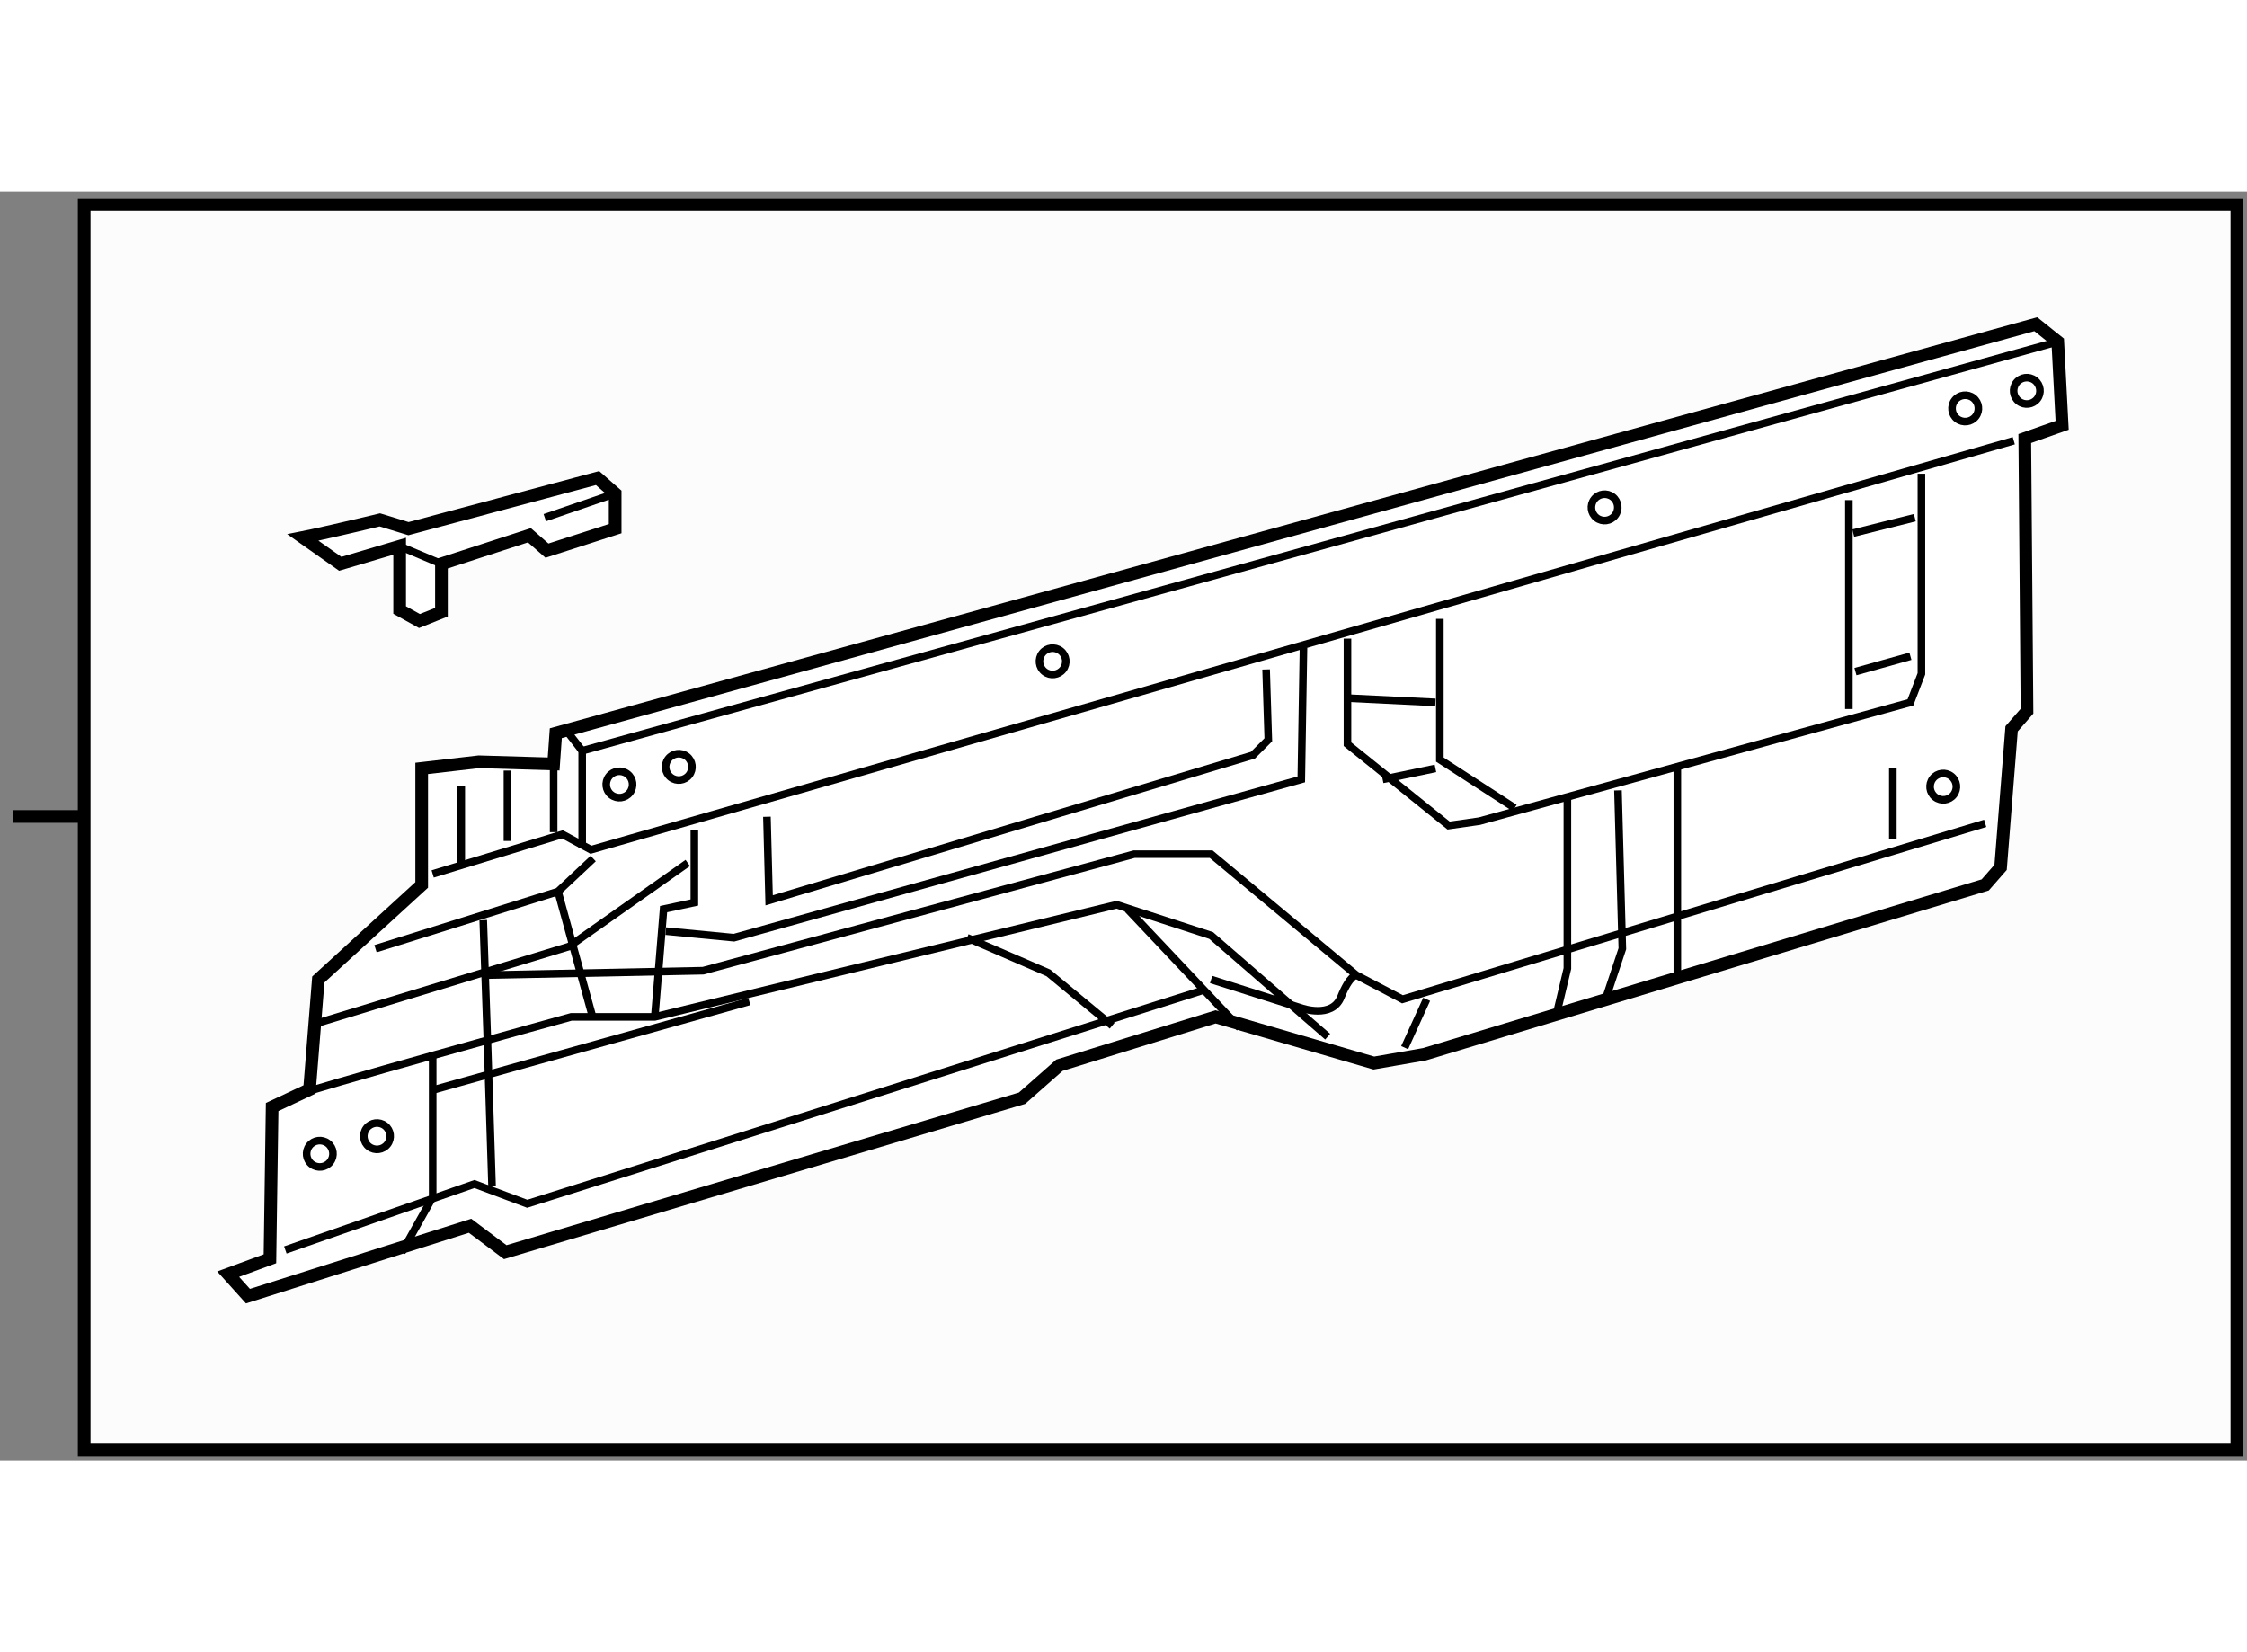<?xml version="1.0" encoding="utf-8"?>
<!-- Generator: Adobe Illustrator 15.1.0, SVG Export Plug-In . SVG Version: 6.00 Build 0)  -->
<!DOCTYPE svg PUBLIC "-//W3C//DTD SVG 1.1//EN" "http://www.w3.org/Graphics/SVG/1.1/DTD/svg11.dtd">
<svg version="1.1" xmlns="http://www.w3.org/2000/svg" xmlns:xlink="http://www.w3.org/1999/xlink" x="0px" y="0px" width="244.8px"
	 height="180px" viewBox="25.174 4.568 88.71 50.067" enable-background="new 0 0 244.8 180" xml:space="preserve">
	
<rect x="25.174" y="4.568" width="88.71" height="50.067" fill="#808080" stroke="none"/>
	
<g><rect x="28.497" y="5.068" fill="#FCFCFC" stroke="#000000" stroke-width="0.5" width="84.987" height="49.167"></rect><line fill="none" stroke="#000000" stroke-width="0.5" x1="28.409" y1="29.221" x2="25.674" y2="29.221"></line></g><g><path fill="#FFFFFF" stroke="#000000" stroke-width="0.5" d="M37.133,18.207c0.097-0.019,0.209-0.043,0.333-0.07
				c0.991-0.213,2.705-0.625,2.705-0.625l1.129,0.347l7.466-1.997l0.694,0.608v1.389l-2.691,0.868l-0.694-0.607l-3.473,1.128v1.91
				l-0.868,0.347l-0.782-0.434v-2.518l-2.344,0.694L37.133,18.207z"></path><line fill="none" stroke="#000000" stroke-width="0.3" x1="46.683" y1="17.425" x2="49.461" y2="16.471"></line><line fill="none" stroke="#000000" stroke-width="0.3" x1="40.953" y1="18.554" x2="42.603" y2="19.249"></line></g><g><polygon fill="#FFFFFF" stroke="#000000" stroke-width="0.5" points="41.822,27.323 41.822,31.924 37.741,35.657 37.394,39.998 
				35.918,40.692 35.831,46.683 34.182,47.291 34.963,48.159 43.731,45.38 45.121,46.422 65.522,40.345 66.999,39.043 73.163,37.133 
				79.413,38.956 81.41,38.609 103.548,31.924 104.156,31.23 104.59,25.76 105.198,25.065 105.111,14.3 106.586,13.779 
				106.413,10.48 105.545,9.786 47.117,25.934 47.031,27.149 44.079,27.062 		"></polygon><polyline fill="none" stroke="#000000" stroke-width="0.3" points="42.256,31.49 47.378,29.927 48.506,30.535 104.677,14.387 		
				"></polyline><line fill="none" stroke="#000000" stroke-width="0.3" x1="47.031" y1="27.149" x2="47.031" y2="29.84"></line><line fill="none" stroke="#000000" stroke-width="0.3" x1="43.384" y1="28.017" x2="43.384" y2="31.143"></line><line fill="none" stroke="#000000" stroke-width="0.3" x1="45.208" y1="27.409" x2="45.208" y2="30.188"></line><polyline fill="none" stroke="#000000" stroke-width="0.3" points="48.159,30.448 48.159,26.628 106.413,10.48 		"></polyline><line fill="none" stroke="#000000" stroke-width="0.3" x1="47.551" y1="25.847" x2="48.159" y2="26.628"></line><polyline fill="none" stroke="#000000" stroke-width="0.3" points="37.654,37.394 47.638,34.355 52.326,31.056 		"></polyline><polyline fill="none" stroke="#000000" stroke-width="0.3" points="39.999,34.441 47.204,32.185 48.593,30.882 		"></polyline><path fill="none" stroke="#000000" stroke-width="0.3" d="M36.786,40.258c0.261-0.174,10.939-3.125,10.939-3.125h3.299
				l18.231-4.428l3.733,1.215l4.601,3.994"></path><polyline fill="none" stroke="#000000" stroke-width="0.3" points="44.426,35.483 52.934,35.31 69.95,30.709 72.989,30.709 
				78.719,35.483 80.542,36.439 103.548,29.493 		"></polyline><polyline fill="none" stroke="#000000" stroke-width="0.3" points="36.439,46.335 43.905,43.731 45.989,44.512 72.642,36.091 		
				"></polyline><line fill="none" stroke="#000000" stroke-width="0.3" x1="69.689" y1="32.879" x2="74.117" y2="37.567"></line><polyline fill="none" stroke="#000000" stroke-width="0.3" points="63.352,34.007 66.564,35.397 69.082,37.48 		"></polyline><polyline fill="none" stroke="#000000" stroke-width="0.3" points="42.256,38.522 42.256,44.252 41.04,46.422 		"></polyline><line fill="none" stroke="#000000" stroke-width="0.3" x1="42.342" y1="39.998" x2="54.757" y2="36.525"></line><polyline fill="none" stroke="#000000" stroke-width="0.3" points="44.252,33.313 44.426,38.348 44.6,43.818 		"></polyline><line fill="none" stroke="#000000" stroke-width="0.3" x1="47.204" y1="32.185" x2="48.593" y2="37.22"></line><polyline fill="none" stroke="#000000" stroke-width="0.3" points="51.024,37.133 51.372,32.879 52.587,32.618 52.587,29.753 		
				"></polyline><polyline fill="none" stroke="#000000" stroke-width="0.3" points="55.452,29.232 55.539,32.532 74.638,26.802 75.246,26.194 
				75.159,23.416 		"></polyline><polyline fill="none" stroke="#000000" stroke-width="0.3" points="51.458,33.747 54.149,34.007 76.548,27.757 76.635,22.548 		
				"></polyline><polyline fill="none" stroke="#000000" stroke-width="0.3" points="78.371,22.2 78.371,26.368 82.365,29.58 83.58,29.406 
				100.596,24.718 101.03,23.589 101.03,15.689 		"></polyline><polyline fill="none" stroke="#000000" stroke-width="0.3" points="82.018,21.419 82.018,26.975 84.969,28.885 		"></polyline><line fill="none" stroke="#000000" stroke-width="0.3" x1="98.166" y1="16.731" x2="98.166" y2="24.979"></line><polyline fill="none" stroke="#000000" stroke-width="0.3" points="87.053,28.538 87.053,35.223 86.619,37.046 		"></polyline><path fill="none" stroke="#000000" stroke-width="0.3" d="M72.989,35.657l3.56,1.129c0,0,1.215,0.434,1.563-0.434
				c0.347-0.868,0.608-0.868,0.608-0.868"></path><line fill="none" stroke="#000000" stroke-width="0.3" x1="81.497" y1="36.439" x2="80.628" y2="38.348"></line><line fill="none" stroke="#000000" stroke-width="0.3" x1="91.394" y1="27.236" x2="91.394" y2="35.483"></line><line fill="none" stroke="#000000" stroke-width="0.3" x1="78.285" y1="24.544" x2="81.844" y2="24.718"></line><line fill="none" stroke="#000000" stroke-width="0.3" x1="79.76" y1="27.757" x2="81.844" y2="27.323"></line><path fill="none" stroke="#000000" stroke-width="0.3" d="M50.04,28.277c-0.176,0.228-0.503,0.269-0.731,0.093
				c-0.228-0.176-0.269-0.503-0.093-0.731c0.176-0.228,0.503-0.269,0.731-0.093C50.175,27.722,50.216,28.049,50.04,28.277z"></path><path fill="none" stroke="#000000" stroke-width="0.3" d="M52.384,27.583c-0.176,0.227-0.503,0.269-0.731,0.092
				c-0.227-0.176-0.269-0.503-0.092-0.731c0.176-0.227,0.503-0.269,0.731-0.093C52.519,27.028,52.56,27.355,52.384,27.583z"></path><path fill="none" stroke="#000000" stroke-width="0.3" d="M67.143,23.415c-0.176,0.228-0.503,0.269-0.73,0.093
				c-0.228-0.176-0.269-0.503-0.093-0.731c0.176-0.228,0.503-0.269,0.731-0.092C67.277,22.86,67.319,23.188,67.143,23.415z"></path><path fill="none" stroke="#000000" stroke-width="0.3" d="M88.934,17.338c-0.176,0.228-0.503,0.269-0.731,0.093
				c-0.227-0.176-0.269-0.503-0.092-0.731c0.176-0.227,0.503-0.269,0.731-0.093C89.068,16.783,89.11,17.11,88.934,17.338z"></path><path fill="none" stroke="#000000" stroke-width="0.3" d="M103.171,13.431c-0.176,0.227-0.503,0.269-0.73,0.093
				c-0.228-0.176-0.269-0.503-0.093-0.731c0.176-0.228,0.503-0.269,0.731-0.093C103.306,12.877,103.348,13.204,103.171,13.431z"></path><path fill="none" stroke="#000000" stroke-width="0.3" d="M105.603,12.737c-0.176,0.227-0.503,0.269-0.731,0.092
				c-0.227-0.176-0.269-0.503-0.093-0.731c0.176-0.227,0.503-0.269,0.731-0.093C105.737,12.182,105.779,12.509,105.603,12.737z"></path><path fill="none" stroke="#000000" stroke-width="0.3" d="M102.303,28.364c-0.176,0.227-0.503,0.268-0.73,0.092
				c-0.228-0.176-0.269-0.503-0.093-0.731c0.176-0.228,0.503-0.269,0.731-0.093C102.438,27.809,102.479,28.136,102.303,28.364z"></path><path fill="none" stroke="#000000" stroke-width="0.3" d="M38.211,42.857c-0.176,0.228-0.503,0.269-0.731,0.093
				c-0.227-0.176-0.268-0.503-0.092-0.731c0.176-0.228,0.503-0.269,0.73-0.093C38.346,42.302,38.388,42.629,38.211,42.857z"></path><path fill="none" stroke="#000000" stroke-width="0.3" d="M40.469,42.163c-0.176,0.227-0.503,0.269-0.731,0.092
				c-0.227-0.176-0.268-0.503-0.093-0.73c0.177-0.227,0.504-0.269,0.731-0.093C40.604,41.608,40.645,41.935,40.469,42.163z"></path><polyline fill="none" stroke="#000000" stroke-width="0.3" points="89.05,28.191 89.223,34.441 88.529,36.525 		"></polyline><line fill="none" stroke="#000000" stroke-width="0.3" x1="99.902" y1="27.323" x2="99.902" y2="30.101"></line><line fill="none" stroke="#000000" stroke-width="0.3" x1="98.426" y1="23.502" x2="100.596" y2="22.895"></line><line fill="none" stroke="#000000" stroke-width="0.3" x1="98.339" y1="18.033" x2="100.77" y2="17.425"></line></g>


</svg>
